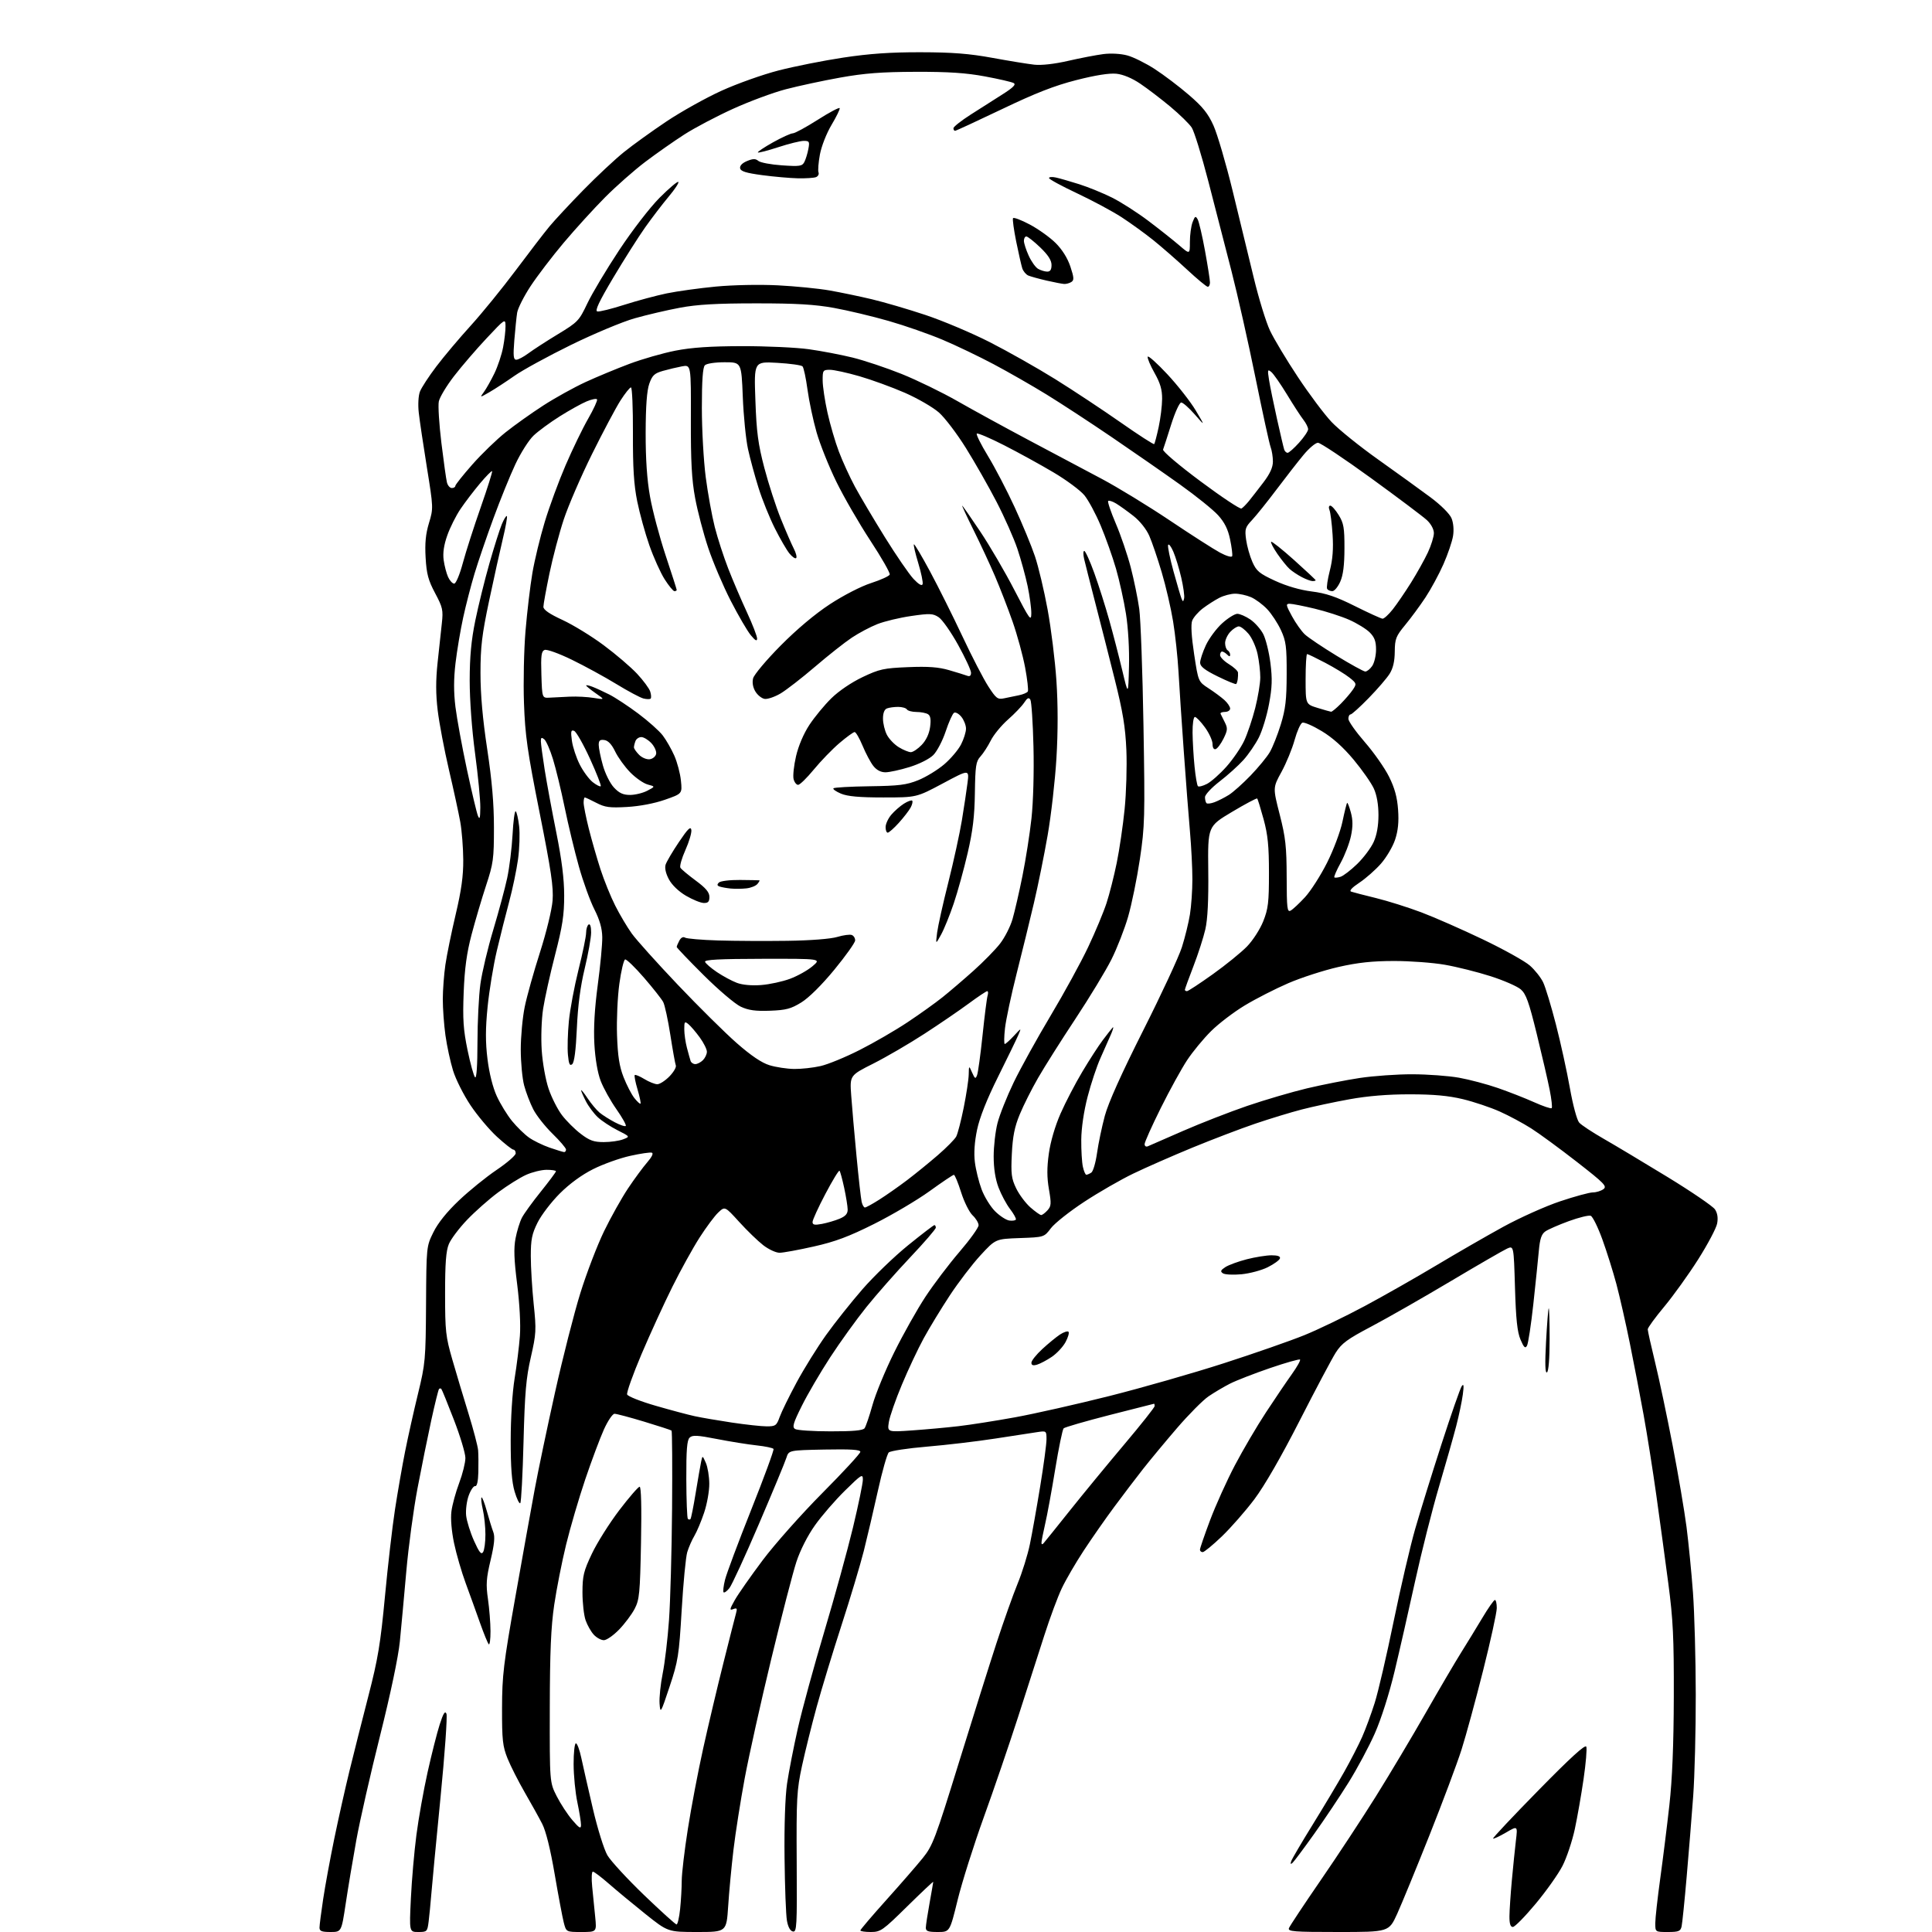 <?xml version="1.0" encoding="UTF-8" standalone="no"?>
<svg 
  version="1.1" 
  xmlns="http://www.w3.org/2000/svg" 
  xmlns:xlink="http://www.w3.org/1999/xlink" 
  xmlns:svg="http://www.w3.org/2000/svg"
  xmlns:rdf="http://www.w3.org/1999/02/22-rdf-syntax-ns#"
  xmlns:cc="http://creativecommons.org/ns#"
  xmlns:dc="http://purl.org/dc/elements/1.1/"
  viewBox="0 0 768 768"
  width="768"
  height="768"
>
<style>svg {background-color: white; }</style>"
<path stroke="none" fill="black" fill-rule="evenodd" d="M131.36,768.00C127.87,768.00 127.00,767.65 127.01,766.25C127.01,765.29 127.66,760.23 128.45,755.00C129.23,749.77 131.22,738.98 132.86,731.00C134.51,723.02 137.23,710.88 138.91,704.00C140.59,697.12 143.99,683.69 146.45,674.14C150.25,659.43 151.25,653.40 153.02,634.64C154.16,622.46 155.96,606.88 157.02,600.00C158.08,593.12 159.88,582.77 161.03,577.00C162.18,571.23 164.49,560.88 166.17,554.00C169.08,542.05 169.22,540.49 169.36,518.50C169.50,495.52 169.50,495.49 172.27,489.86C174.07,486.19 177.63,481.75 182.42,477.21C186.48,473.35 193.22,467.89 197.40,465.07C201.58,462.25 205.00,459.28 205.00,458.47C205.00,457.66 204.59,457.00 204.08,457.00C203.57,457.00 200.66,454.71 197.59,451.91C194.53,449.11 189.78,443.47 187.04,439.37C184.30,435.27 181.17,429.06 180.10,425.58C179.02,422.09 177.66,415.78 177.07,411.55C176.48,407.32 176.01,400.85 176.02,397.18C176.03,393.50 176.49,387.35 177.05,383.50C177.61,379.65 179.45,370.65 181.14,363.50C183.40,353.94 184.20,348.19 184.15,341.77C184.12,336.97 183.59,330.22 182.97,326.77C182.35,323.32 180.33,313.98 178.46,306.00C176.60,298.02 174.59,287.41 173.99,282.41C173.21,275.93 173.20,270.49 173.95,263.41C174.53,257.96 175.30,250.91 175.64,247.75C176.22,242.53 175.98,241.44 172.96,235.78C170.24,230.66 169.56,228.15 169.19,221.69C168.86,215.94 169.21,212.25 170.52,207.93C172.29,202.08 172.28,201.84 169.69,185.76C168.25,176.82 166.79,167.03 166.46,164.00C166.11,160.86 166.31,157.28 166.93,155.67C167.53,154.11 170.46,149.61 173.45,145.67C176.44,141.72 182.57,134.45 187.07,129.50C191.57,124.55 199.63,114.65 204.98,107.50C210.32,100.35 216.38,92.47 218.43,90.00C220.48,87.53 226.51,81.05 231.83,75.61C237.15,70.17 244.43,63.36 248.00,60.48C251.57,57.60 259.23,52.09 265.00,48.23C270.77,44.38 280.57,38.91 286.77,36.09C292.97,33.26 303.19,29.63 309.48,28.01C315.76,26.39 327.34,24.09 335.20,22.90C345.58,21.33 354.03,20.74 366.00,20.77C378.59,20.79 385.34,21.32 394.50,23.00C401.10,24.21 408.58,25.43 411.12,25.71C413.97,26.03 419.14,25.45 424.62,24.19C429.50,23.07 435.80,21.86 438.61,21.50C441.59,21.12 445.55,21.34 448.09,22.03C450.50,22.67 455.42,25.11 459.03,27.45C462.65,29.79 468.76,34.42 472.61,37.74C478.09,42.45 480.23,45.12 482.40,49.95C483.92,53.35 487.34,64.99 489.98,75.82C492.62,86.64 496.41,102.22 498.39,110.43C500.37,118.65 503.27,128.10 504.85,131.43C506.43,134.77 511.42,143.08 515.94,149.89C520.46,156.71 526.47,164.73 529.30,167.72C532.12,170.71 540.52,177.48 547.97,182.76C555.41,188.05 564.71,194.76 568.63,197.68C572.79,200.78 576.27,204.25 577.00,206.01C577.75,207.82 578.00,210.63 577.61,213.04C577.26,215.25 575.54,220.31 573.79,224.28C572.04,228.25 568.82,234.20 566.64,237.50C564.46,240.80 560.83,245.72 558.58,248.44C554.90,252.90 554.49,253.92 554.44,259.04C554.41,262.92 553.75,265.70 552.37,267.88C551.26,269.64 547.51,273.98 544.04,277.53C540.57,281.09 537.34,284.00 536.87,284.00C536.39,284.00 536.00,284.79 536.00,285.75C536.01,286.71 538.95,290.88 542.53,295.00C546.12,299.12 550.46,305.31 552.16,308.74C554.41,313.25 555.40,316.89 555.76,321.86C556.11,326.74 555.76,330.20 554.57,333.79C553.65,336.57 551.11,340.86 548.94,343.33C546.77,345.80 542.91,349.20 540.36,350.89C537.41,352.84 536.23,354.13 537.11,354.44C537.88,354.71 542.33,355.86 547.00,357.00C551.67,358.15 559.77,360.70 565.00,362.67C570.23,364.64 581.25,369.49 589.50,373.44C597.75,377.39 606.14,382.06 608.14,383.82C610.14,385.57 612.53,388.59 613.44,390.52C614.36,392.45 616.64,399.98 618.51,407.26C620.39,414.54 622.88,425.90 624.05,432.50C625.25,439.28 626.86,445.26 627.75,446.25C628.61,447.22 632.96,450.09 637.41,452.64C641.86,455.19 653.32,462.05 662.87,467.88C672.42,473.72 680.91,479.51 681.73,480.75C682.72,482.24 683.01,484.12 682.59,486.36C682.25,488.21 678.85,494.62 675.06,500.61C671.26,506.60 665.19,515.05 661.58,519.39C657.96,523.73 655.00,527.79 655.00,528.42C655.00,529.04 656.31,534.94 657.92,541.53C659.53,548.11 662.66,562.95 664.89,574.50C667.12,586.05 669.60,600.67 670.42,607.00C671.23,613.33 672.39,625.05 672.98,633.07C673.57,641.08 674.07,659.30 674.09,673.57C674.12,687.83 673.65,706.02 673.07,714.00C672.48,721.98 671.32,736.38 670.48,746.00C669.65,755.62 668.74,764.51 668.47,765.75C668.03,767.71 667.33,768.00 662.98,768.00C658.00,768.00 658.00,768.00 658.00,764.49C658.00,762.56 658.89,754.58 659.97,746.74C661.05,738.91 662.69,725.75 663.61,717.50C664.75,707.29 665.31,693.56 665.36,674.50C665.42,650.91 665.08,643.82 663.19,629.50C661.96,620.15 659.82,604.40 658.43,594.50C657.04,584.60 654.77,570.20 653.37,562.50C651.98,554.80 649.51,541.98 647.89,534.00C646.28,526.02 643.87,515.45 642.56,510.50C641.24,505.55 638.72,497.53 636.96,492.67C635.20,487.82 633.12,483.60 632.34,483.30C631.56,483.00 627.64,483.96 623.63,485.42C619.61,486.89 615.41,488.72 614.30,489.50C612.77,490.57 612.14,492.44 611.71,497.21C611.40,500.67 610.41,510.22 609.52,518.44C608.62,526.66 607.49,534.08 607.00,534.94C606.31,536.17 605.77,535.67 604.42,532.50C603.14,529.48 602.60,524.41 602.23,511.83C601.73,495.17 601.73,495.17 599.11,496.33C597.68,496.97 587.50,502.85 576.50,509.40C565.50,515.95 551.39,524.00 545.14,527.30C535.56,532.35 533.34,533.98 530.97,537.70C529.43,540.13 522.96,552.33 516.59,564.81C509.28,579.14 502.65,590.63 498.62,596.00C495.10,600.67 489.28,607.31 485.70,610.75C482.11,614.19 478.68,617.00 478.09,617.00C477.49,617.00 477.00,616.56 477.00,616.01C477.00,615.47 478.81,610.20 481.03,604.29C483.25,598.39 487.68,588.58 490.88,582.48C494.09,576.38 499.64,566.92 503.24,561.45C506.83,555.98 511.47,549.13 513.54,546.24C515.61,543.34 517.07,540.74 516.78,540.45C516.50,540.17 511.12,541.69 504.83,543.84C498.54,546.00 491.40,548.77 488.95,550.02C486.50,551.26 482.66,553.54 480.40,555.08C478.15,556.62 472.52,562.30 467.88,567.69C463.24,573.09 457.15,580.42 454.34,584.00C451.53,587.58 446.40,594.33 442.94,599.00C439.47,603.67 434.02,611.49 430.81,616.37C427.61,621.24 423.68,627.99 422.08,631.37C420.48,634.74 417.36,643.12 415.16,650.00C412.96,656.88 408.26,671.50 404.71,682.50C401.16,693.50 395.01,711.50 391.03,722.50C387.06,733.50 382.40,748.24 380.68,755.25C377.55,768.00 377.55,768.00 372.78,768.00C368.88,768.00 368.01,767.68 368.03,766.25C368.05,765.29 368.72,760.90 369.52,756.50C370.31,752.10 370.97,748.30 370.98,748.06C370.99,747.82 366.34,752.21 360.64,757.81C350.87,767.43 350.06,768.00 346.14,768.00C343.87,768.00 342.00,767.72 342.00,767.39C342.00,767.05 346.61,761.63 352.25,755.35C357.89,749.07 364.43,741.55 366.79,738.63C370.77,733.70 371.78,731.02 381.09,700.91C386.60,683.08 393.39,661.52 396.17,653.00C398.96,644.48 402.72,633.90 404.53,629.50C406.34,625.10 408.53,618.07 409.39,613.88C410.26,609.70 412.10,599.36 413.48,590.92C414.87,582.48 416.00,574.03 416.00,572.15C416.00,568.77 415.96,568.74 412.25,569.30C410.19,569.60 402.65,570.76 395.50,571.87C388.35,572.98 376.20,574.41 368.50,575.06C360.80,575.71 353.96,576.75 353.30,577.37C352.64,577.99 350.70,584.80 349.00,592.50C347.29,600.20 344.76,611.00 343.38,616.50C341.99,622.00 338.01,635.27 334.53,646.00C331.05,656.73 326.60,671.35 324.64,678.50C322.68,685.65 320.05,696.23 318.80,702.00C316.73,711.63 316.55,714.80 316.70,740.31C316.86,765.80 316.73,768.09 315.20,767.80C314.13,767.59 313.27,766.04 312.82,763.49C312.42,761.30 311.99,750.05 311.87,738.50C311.72,725.71 312.12,714.18 312.87,709.00C313.56,704.33 315.49,694.42 317.17,687.00C318.85,679.58 323.58,662.27 327.68,648.55C331.78,634.83 336.90,616.23 339.07,607.22C341.23,598.21 343.00,589.65 343.00,588.20C343.00,585.74 342.49,586.06 335.90,592.53C332.00,596.36 326.62,602.57 323.96,606.33C321.04,610.44 318.11,616.21 316.59,620.83C315.20,625.05 310.69,642.45 306.58,659.50C302.46,676.55 297.72,697.86 296.04,706.86C294.37,715.85 292.35,728.68 291.56,735.36C290.77,742.03 289.82,752.11 289.46,757.75C288.78,768.00 288.78,768.00 277.14,768.00C265.50,767.99 265.50,767.99 256.44,760.75C251.46,756.76 244.94,751.36 241.96,748.75C238.97,746.14 236.14,744.00 235.67,744.00C235.19,744.00 235.07,746.70 235.40,750.00C235.73,753.30 236.27,758.70 236.60,762.00C237.20,768.00 237.20,768.00 231.14,768.00C225.08,768.00 225.08,768.00 224.11,764.25C223.58,762.19 221.95,753.52 220.49,745.00C218.80,735.11 217.01,727.87 215.53,725.00C214.26,722.52 211.13,716.90 208.59,712.50C206.05,708.10 202.97,702.02 201.75,699.00C199.82,694.19 199.54,691.68 199.57,679.00C199.60,666.02 200.15,661.40 204.83,635.00C207.70,618.77 211.18,599.42 212.56,592.00C213.93,584.58 217.57,567.25 220.63,553.50C223.69,539.75 228.22,522.00 230.69,514.05C233.16,506.10 237.41,495.03 240.12,489.44C242.83,483.86 247.13,476.19 249.66,472.40C252.20,468.60 255.63,463.95 257.28,462.05C259.12,459.94 259.84,458.45 259.12,458.21C258.47,457.99 254.58,458.56 250.47,459.48C246.36,460.39 239.77,462.75 235.82,464.73C231.27,467.00 226.41,470.55 222.52,474.44C219.15,477.81 215.18,483.00 213.70,485.98C211.45,490.49 211.00,492.71 211.00,499.33C211.00,503.70 211.52,512.28 212.15,518.39C213.23,528.75 213.15,530.18 211.02,539.50C209.12,547.76 208.62,553.61 208.11,573.17C207.78,586.19 207.19,597.14 206.82,597.52C206.44,597.89 205.43,595.82 204.57,592.92C203.45,589.14 203.00,583.36 203.01,572.57C203.01,563.74 203.66,553.57 204.56,548.00C205.42,542.77 206.37,535.12 206.67,531.00C207.00,526.52 206.56,518.27 205.58,510.50C204.33,500.69 204.18,496.21 204.94,492.25C205.49,489.36 206.63,485.69 207.46,484.08C208.29,482.47 211.68,477.79 214.99,473.68C218.29,469.57 221.00,465.93 221.00,465.60C221.00,465.27 219.31,465.01 217.25,465.02C215.19,465.03 211.52,465.94 209.09,467.04C206.67,468.14 201.70,471.25 198.06,473.96C194.41,476.66 188.84,481.59 185.68,484.90C182.51,488.21 179.25,492.54 178.43,494.52C177.30,497.22 176.92,502.16 176.93,514.31C176.93,529.17 177.17,531.32 179.82,540.50C181.41,546.00 184.30,555.67 186.26,562.00C188.21,568.33 189.92,574.85 190.06,576.50C190.19,578.15 190.23,582.09 190.15,585.25C190.06,588.88 189.59,590.91 188.89,590.75C188.28,590.61 187.12,592.30 186.32,594.50C185.52,596.70 185.06,600.30 185.30,602.50C185.55,604.70 186.95,609.19 188.42,612.48C190.48,617.08 191.31,618.12 192.03,616.98C192.55,616.17 192.97,613.02 192.96,610.00C192.96,606.98 192.50,602.53 191.94,600.12C191.39,597.71 191.14,595.52 191.41,595.26C191.67,595.00 192.61,597.42 193.51,600.64C194.40,603.86 195.57,607.64 196.10,609.04C196.80,610.89 196.51,613.90 195.02,620.18C193.29,627.45 193.13,629.84 193.97,635.64C194.51,639.41 194.97,645.16 194.98,648.42C194.99,651.67 194.68,654.01 194.28,653.61C193.89,653.22 192.34,649.43 190.84,645.20C189.34,640.96 186.77,633.83 185.12,629.35C183.47,624.87 181.38,617.67 180.48,613.35C179.49,608.58 179.08,603.65 179.45,600.79C179.78,598.20 181.17,593.13 182.53,589.52C183.89,585.91 185.00,581.43 185.00,579.58C185.00,577.72 182.94,570.87 180.42,564.36C177.91,557.84 175.66,552.32 175.42,552.09C175.19,551.86 174.79,551.88 174.52,552.14C174.26,552.40 172.88,557.99 171.44,564.56C170.01,571.13 167.54,583.32 165.96,591.66C164.38,600.00 162.37,614.85 161.51,624.66C160.65,634.47 159.49,647.00 158.95,652.50C158.35,658.58 155.26,673.29 151.07,690.00C147.27,705.12 143.03,723.80 141.64,731.50C140.25,739.20 138.35,750.56 137.42,756.75C135.72,768.00 135.72,768.00 131.36,768.00zM166.28,768.00C162.69,768.00 162.69,768.00 163.33,754.67C163.68,747.34 164.67,735.98 165.53,729.42C166.38,722.86 168.38,711.65 169.97,704.50C171.56,697.35 173.73,688.80 174.79,685.50C176.23,681.03 176.91,679.95 177.47,681.25C177.88,682.21 176.81,697.29 175.09,714.75C173.37,732.21 171.73,749.42 171.45,753.00C171.16,756.58 170.69,761.41 170.40,763.75C169.89,767.86 169.76,768.00 166.28,768.00zM531.95,768.00C514.18,768.00 511.86,767.82 512.38,766.45C512.70,765.61 518.41,757.00 525.06,747.33C531.71,737.67 541.54,722.72 546.91,714.13C552.28,705.53 561.18,690.62 566.68,681.00C572.18,671.38 578.52,660.58 580.77,657.00C583.01,653.42 586.80,647.24 589.18,643.26C591.55,639.27 593.84,636.01 594.25,636.01C594.66,636.00 595.00,637.46 594.99,639.25C594.98,641.04 592.55,652.17 589.57,664.00C586.60,675.83 582.73,690.00 580.98,695.50C579.23,701.00 573.50,716.30 568.25,729.50C562.99,742.70 557.22,756.76 555.41,760.75C552.11,768.00 552.11,768.00 531.95,768.00zM601.38,766.00C600.42,766.00 600.01,764.72 600.03,761.75C600.05,759.41 600.48,753.00 600.98,747.50C601.49,742.00 602.21,734.85 602.60,731.62C603.31,725.74 603.31,725.74 598.61,728.49C596.02,730.00 593.73,731.07 593.52,730.85C593.30,730.63 601.42,722.00 611.57,711.66C624.38,698.60 630.18,693.32 630.58,694.34C630.89,695.16 630.41,700.92 629.50,707.16C628.60,713.40 627.02,722.39 626.00,727.15C624.97,731.90 622.79,738.43 621.15,741.65C619.52,744.87 614.71,751.66 610.47,756.75C606.23,761.84 602.15,766.00 601.38,766.00zM268.94,765.00C269.37,765.00 270.00,762.23 270.36,758.85C270.71,755.47 271.00,750.41 271.00,747.60C271.00,744.80 272.10,735.52 273.44,727.00C274.77,718.48 277.51,704.08 279.53,695.00C281.54,685.92 285.16,670.62 287.58,661.00C289.99,651.38 292.25,642.48 292.60,641.24C293.13,639.36 292.94,639.09 291.46,639.65C289.93,640.24 290.01,639.76 292.07,636.09C293.38,633.75 298.36,626.64 303.13,620.27C307.90,613.91 318.60,601.86 326.90,593.50C335.21,585.14 342.00,577.77 342.00,577.13C342.00,576.26 338.19,576.02 327.77,576.22C313.55,576.50 313.55,576.50 312.60,579.50C312.09,581.15 307.17,593.00 301.67,605.83C296.18,618.67 290.89,630.14 289.93,631.33C288.96,632.53 287.93,633.26 287.64,632.97C287.34,632.67 287.60,630.42 288.21,627.97C288.82,625.51 293.51,612.98 298.63,600.12C303.76,587.25 307.74,576.40 307.49,575.98C307.24,575.57 304.21,574.93 300.76,574.56C297.32,574.19 290.23,573.05 285.00,572.03C277.14,570.49 275.26,570.40 274.13,571.49C273.09,572.49 272.78,576.41 272.82,588.00C272.85,596.36 273.12,603.46 273.44,603.77C273.75,604.08 274.21,604.13 274.46,603.87C274.72,603.62 275.66,598.93 276.55,593.46C277.45,587.98 278.42,582.38 278.72,581.00C279.25,578.50 279.25,578.50 280.58,581.50C281.31,583.15 281.93,586.88 281.95,589.78C281.98,592.69 281.06,597.86 279.91,601.28C278.77,604.70 277.02,608.85 276.04,610.50C275.05,612.15 273.77,615.08 273.19,617.00C272.61,618.92 271.61,629.27 270.98,640.00C269.90,658.17 269.57,660.25 266.16,670.50C262.65,681.06 262.49,681.33 262.19,677.22C262.02,674.86 262.58,669.46 263.43,665.22C264.29,660.97 265.42,651.42 265.94,644.00C266.47,636.58 267.02,616.68 267.16,599.79C267.29,582.89 267.20,568.90 266.95,568.68C266.70,568.46 261.82,566.87 256.10,565.14C250.38,563.41 245.07,562.00 244.29,562.00C243.51,562.00 241.61,564.81 240.06,568.25C238.51,571.69 235.17,580.61 232.64,588.08C230.12,595.55 226.69,607.23 225.03,614.03C223.37,620.82 221.25,631.58 220.31,637.94C219.02,646.71 218.59,656.61 218.55,679.00C218.50,708.50 218.50,708.50 221.29,714.00C222.82,717.02 225.62,721.30 227.50,723.50C230.29,726.75 230.93,727.13 230.96,725.50C230.98,724.40 230.33,720.35 229.52,716.50C228.70,712.65 228.03,705.79 228.02,701.25C228.01,696.71 228.42,693.00 228.93,693.00C229.44,693.00 230.40,695.59 231.07,698.75C231.74,701.91 233.81,711.00 235.67,718.96C237.55,727.01 240.12,735.23 241.46,737.52C242.79,739.78 249.34,746.89 256.02,753.32C262.71,759.74 268.52,765.00 268.94,765.00zM513.84,740.47C513.02,741.21 512.87,741.02 513.30,739.80C513.63,738.87 517.46,732.34 521.82,725.30C526.17,718.26 531.82,708.81 534.36,704.31C536.90,699.80 540.10,693.57 541.47,690.47C542.85,687.36 545.10,681.25 546.48,676.88C547.86,672.52 551.23,657.99 553.98,644.59C556.73,631.19 560.58,614.67 562.53,607.87C564.48,601.07 569.21,585.83 573.04,574.00C576.87,562.17 580.48,551.83 581.07,551.00C581.86,549.89 581.97,550.77 581.49,554.36C581.14,557.03 579.96,562.65 578.87,566.86C577.78,571.06 574.70,581.92 572.02,591.00C569.34,600.08 565.07,616.95 562.54,628.50C560.01,640.05 556.32,656.25 554.34,664.50C552.22,673.34 549.01,683.42 546.51,689.06C544.19,694.31 539.47,703.13 536.02,708.65C532.57,714.18 526.43,723.36 522.36,729.06C518.29,734.77 514.46,739.90 513.84,740.47zM240.04,652.00C238.96,652.00 237.17,651.03 236.06,649.84C234.95,648.65 233.48,646.06 232.79,644.09C232.10,642.11 231.54,637.12 231.54,632.99C231.55,626.39 232.01,624.52 235.30,617.59C237.36,613.25 242.25,605.50 246.16,600.35C250.08,595.21 253.73,591.00 254.26,591.00C254.88,591.00 255.08,599.15 254.81,613.25C254.42,633.42 254.18,635.88 252.28,639.54C251.12,641.76 248.34,645.47 246.09,647.79C243.84,650.11 241.12,652.00 240.04,652.00zM414.84,613.45C415.31,612.93 420.00,607.10 425.26,600.50C430.52,593.90 440.27,582.06 446.91,574.18C453.56,566.30 459.00,559.44 459.00,558.93C459.00,558.42 458.89,558.01 458.75,558.01C458.61,558.02 450.65,560.04 441.07,562.50C431.48,564.96 423.26,567.34 422.81,567.79C422.36,568.24 420.85,575.56 419.46,584.05C418.07,592.55 416.27,602.34 415.46,605.81C414.66,609.28 414.00,612.64 414.00,613.26C414.00,613.96 414.32,614.04 414.84,613.45zM330.13,568.98C339.09,569.00 343.02,568.64 343.68,567.75C344.18,567.06 345.60,562.90 346.83,558.50C348.05,554.10 351.95,544.65 355.50,537.50C359.04,530.35 364.61,520.45 367.87,515.50C371.13,510.55 377.22,502.51 381.40,497.64C385.58,492.77 389.00,488.01 389.00,487.06C389.00,486.12 387.93,484.34 386.62,483.11C385.31,481.88 383.25,477.75 382.05,473.94C380.85,470.12 379.55,467.00 379.18,467.01C378.81,467.01 374.45,469.94 369.50,473.52C364.55,477.09 354.65,482.94 347.50,486.52C337.43,491.56 332.02,493.59 323.50,495.50C317.45,496.87 311.32,497.99 309.89,497.99C308.45,498.00 305.53,496.64 303.39,494.98C301.25,493.32 296.95,489.16 293.84,485.73C288.17,479.50 288.17,479.50 285.55,481.96C284.10,483.31 280.75,487.81 278.09,491.96C275.43,496.11 270.57,504.90 267.29,511.50C264.00,518.10 258.49,530.13 255.04,538.23C251.60,546.34 249.01,553.58 249.30,554.33C249.58,555.08 254.70,557.10 260.66,558.82C266.62,560.54 273.61,562.41 276.18,562.96C278.75,563.52 285.39,564.66 290.92,565.49C296.46,566.32 302.70,567.00 304.79,567.00C308.28,567.00 308.71,566.69 309.94,563.25C310.68,561.19 313.72,555.00 316.68,549.50C319.65,544.00 324.92,535.53 328.39,530.67C331.86,525.82 338.39,517.61 342.90,512.43C347.41,507.26 355.55,499.41 360.99,495.01C366.43,490.60 371.13,487.00 371.44,487.00C371.75,487.00 372.00,487.46 372.00,488.02C372.00,488.58 367.44,493.87 361.86,499.77C356.28,505.67 348.45,514.55 344.47,519.50C340.48,524.45 334.00,533.45 330.05,539.50C326.11,545.55 321.02,554.24 318.75,558.82C315.30,565.73 314.85,567.29 316.05,568.05C316.85,568.56 323.18,568.98 330.13,568.98zM362.60,568.61C368.04,568.23 376.32,567.48 381.00,566.93C385.68,566.39 395.80,564.80 403.50,563.40C411.20,562.00 428.07,558.19 441.00,554.94C453.93,551.68 474.40,545.82 486.50,541.91C498.60,538.01 513.00,532.98 518.50,530.75C524.00,528.52 534.80,523.31 542.50,519.18C550.20,515.05 563.02,507.76 571.00,502.98C578.98,498.20 590.92,491.32 597.55,487.68C604.18,484.05 614.36,479.48 620.18,477.54C626.00,475.59 631.85,474.00 633.19,474.00C634.52,474.00 636.41,473.42 637.37,472.72C638.94,471.57 637.82,470.43 626.81,461.85C620.04,456.58 611.89,450.60 608.69,448.57C605.50,446.53 599.87,443.51 596.19,441.86C592.51,440.21 585.90,437.99 581.50,436.93C575.73,435.55 569.85,435.01 560.42,435.01C551.73,435.00 543.69,435.66 536.42,436.98C530.42,438.06 521.90,439.89 517.50,441.03C513.10,442.17 504.77,444.71 499.00,446.67C493.23,448.63 481.98,452.92 474.00,456.20C466.02,459.49 455.45,464.13 450.50,466.52C445.55,468.90 436.77,473.95 431.00,477.74C425.23,481.52 419.27,486.24 417.77,488.21C415.05,491.81 415.05,491.81 405.40,492.15C395.75,492.50 395.75,492.50 389.76,499.00C386.47,502.57 380.97,509.77 377.53,515.00C374.09,520.23 369.43,527.89 367.17,532.03C364.91,536.17 361.02,544.43 358.53,550.39C356.03,556.34 353.70,563.03 353.34,565.25C352.70,569.30 352.70,569.30 362.60,568.61zM614.95,545.53C614.22,545.98 614.10,542.25 614.58,533.34C614.96,526.28 615.43,520.31 615.63,520.08C615.84,519.85 616.00,525.34 616.00,532.27C616.00,540.03 615.59,545.13 614.95,545.53zM412.25,542.47C410.65,542.94 410.00,542.72 410.00,541.69C410.00,540.90 411.95,538.46 414.34,536.26C416.72,534.06 419.89,531.47 421.37,530.49C422.85,529.52 424.37,529.03 424.74,529.40C425.11,529.78 424.58,531.62 423.57,533.50C422.56,535.38 420.10,538.01 418.12,539.36C416.13,540.70 413.49,542.10 412.25,542.47zM493.49,506.54C490.20,506.85 486.88,506.68 486.12,506.16C485.01,505.41 485.21,504.92 487.12,503.68C488.43,502.84 492.26,501.44 495.64,500.57C499.02,499.71 503.45,499.00 505.48,499.00C507.96,499.00 509.04,499.41 508.79,500.25C508.58,500.94 506.40,502.51 503.95,503.74C501.49,504.97 496.79,506.23 493.49,506.54zM326.75,486.52C328.81,486.13 331.96,485.21 333.75,484.46C336.10,483.48 336.99,482.47 336.96,480.80C336.95,479.54 336.32,475.66 335.58,472.20C334.83,468.73 334.00,465.66 333.72,465.39C333.44,465.11 330.92,469.25 328.11,474.59C325.30,479.92 323.00,484.95 323.00,485.76C323.00,486.91 323.80,487.07 326.75,486.52zM403.82,484.78C404.00,484.38 402.96,482.50 401.50,480.59C400.04,478.68 397.99,474.84 396.93,472.05C395.67,468.73 395.00,464.46 395.00,459.70C395.00,455.70 395.68,449.74 396.52,446.46C397.35,443.18 400.25,435.90 402.96,430.27C405.68,424.65 412.27,412.73 417.62,403.77C422.97,394.82 429.69,382.55 432.55,376.50C435.41,370.45 438.70,362.57 439.86,359.00C441.03,355.43 442.85,348.23 443.92,343.00C444.99,337.77 446.40,328.18 447.05,321.68C447.71,315.18 448.02,304.61 447.75,298.18C447.35,288.97 446.37,283.01 443.11,270.00C440.84,260.93 437.35,247.20 435.35,239.50C433.36,231.80 431.39,224.04 430.97,222.25C430.55,220.46 430.57,219.00 431.01,219.00C431.45,219.00 433.24,222.94 434.98,227.75C436.72,232.56 439.40,241.00 440.94,246.50C442.48,252.00 444.81,261.00 446.12,266.50C448.50,276.50 448.50,276.50 448.79,265.00C448.97,258.17 448.48,249.64 447.59,244.00C446.76,238.78 444.97,230.68 443.61,226.00C442.25,221.32 439.53,213.66 437.56,208.97C435.59,204.27 432.66,198.83 431.05,196.87C429.43,194.92 423.93,190.83 418.81,187.80C413.69,184.76 404.87,179.91 399.20,177.02C393.54,174.13 388.63,172.04 388.29,172.37C387.96,172.71 389.95,176.70 392.71,181.24C395.48,185.78 400.26,194.94 403.33,201.60C406.40,208.25 410.04,217.05 411.41,221.14C412.79,225.24 415.05,234.74 416.43,242.24C417.82,249.75 419.40,262.49 419.94,270.56C420.58,280.09 420.58,290.89 419.95,301.37C419.42,310.24 417.85,324.02 416.46,332.00C415.07,339.98 412.61,352.12 410.99,359.00C409.38,365.88 406.29,378.48 404.13,387.00C401.97,395.52 399.89,405.31 399.50,408.75C399.12,412.19 399.08,415.00 399.42,415.00C399.75,415.00 401.39,413.54 403.05,411.75C406.06,408.50 406.06,408.50 404.77,411.50C404.06,413.15 400.44,420.62 396.72,428.09C392.27,437.04 389.43,444.21 388.40,449.09C387.39,453.94 387.08,458.39 387.53,461.98C387.90,465.00 389.10,469.86 390.20,472.79C391.29,475.72 393.70,479.64 395.55,481.49C397.40,483.34 399.95,485.00 401.21,485.18C402.47,485.35 403.65,485.18 403.82,484.78zM413.88,483.00C414.33,483.00 415.46,482.15 416.39,481.12C417.89,479.46 417.96,478.46 416.97,472.77C416.16,468.08 416.14,464.20 416.93,458.56C417.59,453.82 419.40,447.64 421.59,442.65C423.56,438.17 427.46,430.68 430.26,426.00C433.05,421.32 436.69,415.70 438.35,413.50C440.00,411.30 441.77,409.05 442.27,408.50C442.77,407.95 442.52,409.07 441.70,411.00C440.88,412.93 438.99,417.20 437.50,420.50C436.00,423.80 433.68,430.77 432.33,436.00C430.84,441.76 429.85,448.48 429.82,453.06C429.78,457.21 430.07,462.05 430.46,463.81C430.84,465.56 431.46,466.99 431.83,466.98C432.20,466.98 433.09,466.60 433.80,466.14C434.52,465.69 435.54,462.21 436.08,458.41C436.61,454.61 438.01,447.93 439.18,443.57C440.58,438.36 445.82,426.72 454.46,409.57C461.69,395.23 468.61,380.35 469.83,376.50C471.05,372.65 472.49,366.80 473.02,363.50C473.55,360.20 473.99,353.92 473.99,349.55C474.00,345.18 473.56,336.63 473.03,330.55C472.49,324.47 471.38,310.05 470.56,298.50C469.73,286.95 468.79,272.77 468.47,267.00C468.14,261.23 467.18,252.22 466.32,247.00C465.47,241.78 463.44,233.00 461.80,227.50C460.17,222.00 457.95,215.47 456.86,213.00C455.70,210.35 453.13,207.12 450.60,205.13C448.25,203.28 445.14,201.05 443.70,200.17C442.26,199.30 440.83,198.84 440.52,199.15C440.21,199.46 441.57,203.49 443.54,208.10C445.52,212.71 448.19,220.56 449.49,225.54C450.78,230.52 452.30,237.94 452.87,242.04C453.43,246.15 454.19,267.05 454.55,288.50C455.17,324.92 455.07,328.43 453.12,341.50C451.97,349.20 449.86,359.51 448.44,364.42C447.02,369.32 444.03,376.97 441.80,381.42C439.57,385.86 433.13,396.48 427.50,405.00C421.86,413.52 415.18,424.10 412.65,428.50C410.11,432.90 406.83,439.43 405.36,443.00C403.32,447.92 402.56,451.73 402.22,458.69C401.83,466.67 402.05,468.48 403.95,472.40C405.15,474.88 407.70,478.28 409.60,479.96C411.51,481.63 413.43,483.00 413.88,483.00zM343.82,480.00C344.26,480.00 346.83,478.59 349.55,476.86C352.27,475.14 357.20,471.69 360.50,469.19C363.80,466.69 369.32,462.20 372.77,459.22C376.22,456.24 379.52,452.90 380.11,451.80C380.70,450.70 382.04,445.52 383.09,440.30C384.14,435.08 385.04,429.16 385.08,427.15C385.16,423.50 385.16,423.50 386.43,426.37C387.54,428.87 387.79,429.00 388.40,427.40C388.79,426.38 389.77,419.24 390.58,411.53C391.38,403.81 392.29,396.71 392.59,395.75C392.89,394.79 392.82,394.00 392.44,394.00C392.06,394.00 388.76,396.20 385.12,398.89C381.48,401.58 373.55,407.00 367.50,410.93C361.45,414.86 352.29,420.20 347.15,422.79C337.79,427.50 337.79,427.50 338.37,435.50C338.68,439.90 339.63,450.70 340.47,459.50C341.31,468.30 342.23,476.51 342.52,477.75C342.80,478.99 343.39,480.00 343.82,480.00zM224.25,457.97C224.66,457.99 225.00,457.53 225.00,456.96C225.00,456.38 222.58,453.55 219.63,450.67C216.67,447.78 213.23,443.42 211.98,440.96C210.72,438.51 209.09,434.25 208.36,431.50C207.62,428.75 207.02,422.32 207.01,417.21C207.01,412.10 207.72,404.45 208.59,400.21C209.46,395.97 212.20,386.20 214.67,378.50C217.19,370.62 219.37,361.66 219.66,358.00C220.07,352.72 219.10,346.13 214.49,323.00C209.62,298.51 208.75,292.39 208.29,279.50C207.99,271.25 208.27,258.33 208.90,250.80C209.53,243.26 210.76,232.91 211.63,227.80C212.50,222.68 214.71,213.55 216.54,207.50C218.36,201.45 222.09,191.32 224.81,185.00C227.53,178.68 231.56,170.35 233.77,166.50C235.98,162.65 237.58,159.17 237.34,158.76C237.09,158.35 235.23,158.71 233.20,159.56C231.16,160.41 226.35,163.09 222.50,165.51C218.65,167.93 213.97,171.37 212.09,173.16C210.22,174.94 206.96,180.07 204.86,184.56C202.75,189.05 198.82,198.75 196.12,206.11C193.41,213.48 190.05,223.32 188.64,228.00C187.23,232.68 185.19,240.55 184.12,245.50C183.04,250.45 181.67,258.57 181.08,263.55C180.33,269.92 180.32,275.11 181.05,281.05C181.63,285.70 183.67,296.81 185.58,305.75C187.50,314.68 189.47,323.01 189.97,324.25C190.68,326.01 190.89,325.32 190.93,321.00C190.97,317.98 190.03,308.30 188.85,299.50C187.57,289.98 186.71,278.23 186.71,270.50C186.72,261.05 187.33,254.55 188.93,246.71C190.15,240.78 192.67,230.56 194.54,224.00C196.41,217.45 198.63,210.42 199.48,208.39C200.33,206.36 201.23,204.90 201.49,205.15C201.74,205.40 201.03,209.41 199.91,214.06C198.80,218.70 196.33,229.82 194.44,238.77C191.57,252.36 191.00,257.11 191.00,267.59C191.00,276.11 191.86,285.80 193.68,297.82C195.57,310.35 196.35,319.44 196.35,329.00C196.35,341.43 196.10,343.25 193.22,352.00C191.50,357.23 188.91,366.00 187.46,371.50C185.53,378.83 184.69,384.97 184.32,394.50C183.90,405.15 184.18,409.29 185.85,417.40C186.98,422.85 188.33,427.73 188.84,428.24C189.44,428.84 189.79,423.64 189.80,414.34C189.81,406.18 190.33,395.73 190.97,391.12C191.61,386.51 193.91,376.84 196.08,369.63C198.24,362.41 200.74,353.14 201.62,349.01C202.50,344.88 203.46,337.12 203.75,331.77C204.03,326.42 204.59,322.25 204.99,322.49C205.39,322.74 206.01,325.40 206.36,328.40C206.71,331.40 206.51,337.35 205.92,341.63C205.32,345.91 203.74,353.48 202.40,358.45C201.06,363.43 198.84,372.23 197.48,378.00C196.12,383.77 194.48,393.77 193.83,400.22C192.96,408.97 192.95,414.23 193.79,421.03C194.48,426.63 195.90,432.28 197.48,435.74C198.90,438.83 201.63,443.28 203.55,445.63C205.48,447.98 208.49,450.93 210.26,452.18C212.02,453.44 215.72,455.24 218.48,456.20C221.24,457.15 223.84,457.95 224.25,457.97zM456.25,455.68C456.94,455.38 463.25,452.63 470.27,449.56C477.30,446.49 488.78,442.02 495.77,439.62C502.77,437.23 513.47,434.09 519.54,432.64C525.61,431.20 535.06,429.34 540.54,428.51C546.02,427.69 555.45,427.02 561.50,427.04C567.55,427.06 575.88,427.67 580.00,428.41C584.12,429.15 591.07,430.99 595.43,432.50C599.79,434.01 606.27,436.55 609.82,438.14C613.38,439.74 616.53,440.80 616.82,440.51C617.12,440.21 616.76,436.94 616.02,433.24C615.29,429.53 612.97,419.53 610.88,411.00C607.78,398.33 606.62,395.10 604.54,393.30C603.14,392.08 597.73,389.72 592.51,388.05C587.29,386.38 579.13,384.34 574.38,383.51C569.63,382.68 560.51,382.00 554.12,382.01C545.50,382.02 539.79,382.63 532.00,384.40C526.23,385.72 517.27,388.61 512.11,390.84C506.95,393.07 499.15,397.05 494.79,399.69C490.43,402.32 484.41,406.91 481.42,409.89C478.42,412.86 474.14,418.04 471.92,421.40C469.70,424.75 464.98,433.32 461.44,440.44C457.90,447.56 455.00,454.02 455.00,454.80C455.00,455.58 455.56,455.97 456.25,455.68zM240.01,454.00C242.68,454.00 246.14,453.51 247.68,452.91C250.50,451.83 250.50,451.83 245.50,449.30C242.75,447.92 239.22,445.59 237.66,444.14C236.10,442.69 233.96,439.83 232.91,437.79C231.86,435.75 231.00,433.77 231.00,433.40C231.00,433.03 232.17,434.47 233.59,436.61C235.02,438.75 237.16,441.30 238.34,442.28C239.53,443.27 242.23,444.98 244.35,446.10C246.46,447.22 248.44,447.89 248.75,447.58C249.06,447.28 247.38,444.27 245.02,440.91C242.66,437.55 239.85,432.48 238.77,429.65C237.55,426.47 236.60,420.87 236.27,415.00C235.92,408.58 236.36,400.96 237.62,391.50C238.66,383.80 239.46,375.25 239.41,372.50C239.35,369.04 238.39,365.66 236.28,361.50C234.60,358.20 231.83,350.55 230.13,344.50C228.43,338.45 225.88,327.88 224.47,321.00C223.05,314.12 220.96,305.47 219.81,301.76C218.67,298.05 217.11,294.51 216.36,293.89C215.29,293.00 215.00,293.16 215.00,294.63C215.01,295.66 215.69,300.77 216.52,306.00C217.35,311.23 219.44,322.48 221.15,331.00C223.31,341.78 224.27,349.39 224.27,356.00C224.28,363.69 223.60,368.17 220.67,379.50C218.68,387.20 216.54,396.88 215.90,401.00C215.25,405.25 215.01,412.40 215.34,417.50C215.68,422.55 216.88,429.28 218.09,432.83C219.27,436.31 221.66,441.02 223.40,443.30C225.14,445.58 228.49,448.92 230.86,450.72C234.35,453.39 236.06,454.00 240.01,454.00zM254.61,438.72C254.82,438.51 254.29,435.97 253.43,433.07C252.57,430.17 252.07,427.60 252.32,427.35C252.57,427.10 254.29,427.81 256.14,428.94C257.99,430.07 260.30,430.99 261.28,431.00C262.26,431.00 264.43,429.60 266.10,427.90C267.77,426.19 268.92,424.22 268.65,423.53C268.38,422.84 267.40,417.37 266.47,411.38C265.54,405.40 264.26,399.52 263.64,398.33C263.01,397.13 259.57,392.78 256.00,388.65C252.43,384.52 249.05,381.26 248.50,381.40C247.95,381.55 246.91,385.90 246.20,391.08C245.48,396.26 245.07,405.45 245.28,411.50C245.56,419.79 246.20,423.89 247.87,428.17C249.09,431.28 251.01,435.02 252.15,436.47C253.30,437.92 254.40,438.93 254.61,438.72zM315.67,424.93C318.52,424.97 323.24,424.45 326.17,423.78C329.10,423.12 336.11,420.24 341.74,417.38C347.38,414.53 355.93,409.58 360.74,406.37C365.56,403.17 371.80,398.71 374.61,396.46C377.42,394.22 382.96,389.48 386.92,385.94C390.88,382.40 395.65,377.54 397.52,375.13C399.39,372.73 401.63,368.34 402.49,365.38C403.35,362.42 405.13,354.71 406.43,348.25C407.74,341.79 409.36,331.45 410.03,325.28C410.74,318.76 411.07,306.80 410.82,296.75C410.59,287.24 410.03,278.86 409.58,278.13C408.96,277.13 408.36,277.42 407.12,279.32C406.21,280.71 403.32,283.73 400.69,286.04C398.07,288.35 394.98,292.10 393.85,294.37C392.71,296.64 390.86,299.50 389.74,300.72C387.95,302.67 387.69,304.41 387.53,315.22C387.40,324.54 386.70,330.30 384.65,339.13C383.17,345.53 380.68,354.54 379.12,359.16C377.56,363.77 375.30,369.34 374.10,371.52C371.92,375.50 371.92,375.50 372.52,370.74C372.86,368.11 374.86,359.11 376.98,350.74C379.09,342.36 381.52,331.23 382.38,326.00C383.24,320.77 384.24,314.10 384.61,311.16C385.28,305.81 385.28,305.81 374.81,311.41C364.33,317.00 364.33,317.00 351.13,317.00C341.61,317.00 336.93,316.58 334.31,315.49C332.32,314.65 330.97,313.70 331.31,313.36C331.65,313.02 338.13,312.65 345.71,312.55C357.41,312.39 360.34,312.02 365.05,310.12C368.11,308.88 372.74,306.05 375.34,303.83C377.94,301.61 380.95,298.05 382.03,295.93C383.12,293.81 384.00,290.99 384.00,289.65C384.00,288.31 383.17,286.20 382.16,284.95C381.15,283.70 379.84,282.98 379.24,283.35C378.64,283.72 377.15,287.05 375.92,290.75C374.69,294.45 372.48,298.68 371.01,300.14C369.47,301.68 365.46,303.70 361.56,304.91C357.84,306.06 353.52,307.00 351.97,307.00C350.14,307.00 348.44,306.11 347.16,304.47C346.06,303.08 344.15,299.48 342.90,296.47C341.65,293.46 340.22,291.00 339.73,291.00C339.23,291.00 336.50,292.99 333.66,295.41C330.82,297.84 326.25,302.56 323.50,305.91C320.75,309.25 317.95,311.99 317.27,311.99C316.59,312.00 315.78,310.96 315.46,309.68C315.14,308.40 315.58,304.31 316.44,300.59C317.40,296.46 319.47,291.61 321.74,288.16C323.79,285.05 327.71,280.29 330.46,277.59C333.43,274.67 338.47,271.26 342.88,269.16C349.59,265.97 351.31,265.60 360.97,265.20C368.97,264.87 373.07,265.17 377.29,266.40C380.39,267.30 383.62,268.30 384.46,268.62C385.49,269.02 386.00,268.62 386.00,267.42C386.00,266.43 383.68,261.44 380.85,256.33C378.02,251.22 374.55,246.28 373.13,245.35C370.84,243.85 369.65,243.79 362.22,244.87C357.64,245.53 351.60,246.98 348.80,248.08C346.00,249.18 341.41,251.61 338.61,253.48C335.80,255.35 329.23,260.54 324.00,265.02C318.77,269.50 312.60,274.28 310.29,275.66C307.97,277.03 305.12,278.00 303.96,277.82C302.81,277.65 301.15,276.33 300.28,274.89C299.29,273.24 298.95,271.32 299.37,269.65C299.74,268.20 304.64,262.36 310.27,256.68C316.72,250.16 323.98,244.06 329.92,240.17C335.34,236.63 342.30,233.05 346.29,231.77C350.12,230.53 353.44,229.02 353.68,228.40C353.91,227.78 350.45,221.70 345.97,214.89C341.50,208.07 335.42,197.55 332.46,191.50C329.50,185.45 325.96,176.61 324.60,171.85C323.24,167.09 321.61,159.44 320.99,154.85C320.37,150.26 319.48,146.11 319.01,145.63C318.54,145.15 314.01,144.52 308.94,144.23C299.72,143.71 299.72,143.71 300.28,159.10C300.73,171.82 301.35,176.50 303.84,186.00C305.50,192.32 308.46,201.45 310.42,206.28C312.37,211.10 314.69,216.43 315.56,218.12C316.43,219.81 316.85,221.48 316.49,221.84C316.12,222.20 314.92,221.38 313.80,220.00C312.68,218.62 310.08,214.12 308.01,210.00C305.93,205.88 303.03,198.68 301.55,194.00C300.08,189.32 298.18,182.35 297.34,178.50C296.50,174.65 295.57,165.31 295.27,157.75C294.72,144.00 294.72,144.00 288.06,144.00C284.21,144.00 280.89,144.51 280.20,145.20C279.37,146.03 279.00,151.23 279.00,162.15C279.00,170.81 279.70,183.21 280.54,189.70C281.39,196.19 283.01,205.10 284.13,209.50C285.25,213.90 287.66,221.32 289.48,226.00C291.30,230.68 294.64,238.48 296.90,243.35C299.15,248.22 300.98,252.94 300.96,253.85C300.94,255.04 300.23,254.66 298.45,252.50C297.08,250.85 293.50,244.70 290.48,238.83C287.46,232.95 283.44,223.50 281.54,217.83C279.64,212.15 277.29,203.22 276.33,198.00C274.97,190.69 274.58,183.47 274.63,166.73C274.70,144.97 274.70,144.97 271.10,145.63C269.12,146.00 265.70,146.81 263.50,147.44C260.13,148.40 259.28,149.21 258.10,152.54C257.14,155.26 256.69,161.34 256.66,172.00C256.64,182.58 257.19,190.68 258.41,197.50C259.39,203.00 262.17,213.47 264.59,220.76C267.02,228.06 269.00,234.24 269.00,234.51C269.00,234.78 268.60,235.00 268.10,235.00C267.61,235.00 265.85,232.86 264.19,230.25C262.54,227.64 259.81,221.57 258.13,216.77C256.45,211.98 254.28,204.10 253.30,199.27C251.97,192.68 251.55,185.97 251.60,172.25C251.64,162.21 251.29,154.00 250.82,154.00C250.36,154.00 248.47,156.36 246.62,159.25C244.78,162.14 239.70,171.70 235.34,180.50C230.98,189.30 225.93,200.97 224.12,206.44C222.31,211.90 219.74,221.58 218.42,227.94C217.10,234.30 216.01,240.27 216.01,241.22C216.00,242.39 218.43,244.06 223.63,246.46C227.82,248.40 235.18,252.91 239.98,256.49C244.79,260.06 250.75,265.16 253.24,267.82C255.72,270.48 258.08,273.66 258.47,274.90C258.86,276.14 258.94,277.40 258.64,277.70C258.34,278.00 257.05,277.98 255.77,277.66C254.50,277.34 249.64,274.75 244.98,271.90C240.32,269.05 232.35,264.71 227.28,262.24C222.15,259.74 217.37,258.03 216.50,258.36C215.19,258.86 214.97,260.55 215.21,268.23C215.50,277.50 215.50,277.50 218.50,277.33C220.15,277.23 223.75,277.05 226.50,276.93C229.25,276.80 233.53,277.03 236.00,277.43C240.50,278.16 240.50,278.16 236.75,275.55C234.69,274.11 233.00,272.73 233.00,272.49C233.00,272.25 234.11,272.47 235.47,272.99C236.82,273.50 239.86,274.90 242.22,276.09C244.57,277.28 249.75,280.69 253.73,283.67C257.71,286.65 262.08,290.55 263.45,292.35C264.82,294.14 266.89,297.76 268.05,300.38C269.21,303.00 270.40,307.48 270.68,310.33C271.21,315.50 271.21,315.50 264.35,317.90C260.18,319.37 254.29,320.49 249.29,320.78C242.29,321.18 240.49,320.93 237.01,319.12C234.77,317.96 232.73,317.00 232.47,317.00C232.21,317.00 232.00,317.94 232.00,319.08C232.00,320.23 232.92,324.84 234.04,329.33C235.17,333.83 237.26,341.10 238.68,345.50C240.11,349.90 242.75,356.43 244.56,360.00C246.36,363.57 249.33,368.58 251.16,371.12C253.00,373.67 261.25,382.85 269.50,391.53C277.75,400.21 288.27,410.62 292.88,414.66C298.53,419.62 302.76,422.48 305.88,423.44C308.42,424.22 312.83,424.89 315.67,424.93zM227.46,423.03C226.49,423.84 226.10,422.98 225.76,419.29C225.51,416.65 225.68,410.68 226.13,406.00C226.58,401.32 228.31,392.10 229.96,385.50C231.62,378.90 232.98,372.29 232.99,370.81C232.99,369.33 233.45,367.84 234.00,367.50C234.60,367.13 234.99,368.40 234.98,370.69C234.97,372.79 233.82,379.23 232.43,385.00C230.71,392.13 229.71,399.75 229.31,408.75C228.92,417.51 228.29,422.34 227.46,423.03zM276.40,423.00C277.20,423.00 278.56,422.29 279.43,421.43C280.29,420.56 281.00,419.06 281.00,418.08C281.00,417.10 279.73,414.55 278.17,412.40C276.61,410.26 274.58,407.88 273.67,407.13C272.17,405.89 272.00,406.10 272.01,409.13C272.01,410.98 272.48,414.30 273.06,416.50C273.64,418.70 274.30,421.06 274.52,421.75C274.75,422.44 275.59,423.00 276.40,423.00zM306.08,401.78C300.31,401.99 297.54,401.61 294.46,400.17C292.24,399.14 285.60,393.50 279.71,387.64C273.82,381.78 269.00,376.74 269.00,376.43C269.00,376.12 269.47,374.99 270.05,373.91C270.69,372.71 271.57,372.25 272.30,372.72C272.96,373.14 278.90,373.65 285.50,373.85C292.10,374.05 304.46,374.11 312.97,373.99C322.24,373.86 330.19,373.24 332.82,372.45C335.22,371.73 337.83,371.38 338.60,371.68C339.37,371.97 339.97,372.95 339.93,373.86C339.89,374.76 336.17,379.98 331.67,385.46C326.67,391.54 321.56,396.61 318.57,398.46C314.41,401.03 312.49,401.54 306.08,401.78zM471.84,394.00C472.31,394.00 476.92,390.97 482.09,387.28C487.27,383.58 493.39,378.61 495.69,376.25C498.02,373.85 500.89,369.41 502.16,366.22C504.13,361.26 504.44,358.71 504.43,347.00C504.43,336.32 503.99,331.86 502.30,325.66C501.12,321.35 499.98,317.64 499.75,317.42C499.53,317.20 495.02,319.59 489.73,322.75C480.11,328.49 480.11,328.49 480.30,345.99C480.44,357.82 480.06,365.42 479.14,369.43C478.39,372.69 476.26,379.31 474.39,384.14C472.53,388.97 471.00,393.17 471.00,393.46C471.00,393.76 471.38,394.00 471.84,394.00zM302.57,391.57C305.90,391.32 311.09,390.19 314.09,389.07C317.09,387.95 321.11,385.69 323.02,384.06C326.50,381.10 326.50,381.10 303.20,381.14C285.97,381.17 279.99,381.48 280.27,382.34C280.48,382.98 282.60,384.81 284.98,386.42C287.37,388.03 290.93,389.95 292.91,390.69C295.13,391.53 298.81,391.86 302.57,391.57zM513.06,361.97C513.92,361.51 516.49,359.11 518.77,356.64C521.04,354.17 524.99,348.00 527.54,342.92C530.11,337.81 532.83,330.55 533.65,326.62C534.46,322.73 535.29,319.38 535.50,319.17C535.70,318.97 536.37,320.67 536.99,322.97C537.81,326.00 537.82,328.54 537.03,332.32C536.43,335.17 534.60,339.94 532.97,342.91C531.33,345.89 530.19,348.52 530.42,348.76C530.66,348.99 531.77,348.89 532.89,348.53C534.01,348.18 537.00,345.88 539.52,343.43C542.05,340.97 544.98,337.06 546.04,334.73C547.30,331.95 547.96,328.28 547.96,324.00C547.96,319.83 547.30,316.05 546.12,313.46C545.11,311.24 541.49,306.07 538.07,301.96C533.94,297.01 529.69,293.20 525.43,290.64C521.91,288.51 518.43,287.00 517.70,287.28C516.98,287.56 515.60,290.65 514.63,294.14C513.67,297.64 511.32,303.34 509.43,306.81C505.97,313.11 505.97,313.11 508.71,323.81C511.04,332.93 511.44,336.58 511.47,348.65C511.50,361.17 511.68,362.71 513.06,361.97zM279.75,358.95C278.51,358.92 275.34,357.63 272.69,356.08C269.78,354.37 267.10,351.80 265.90,349.55C264.65,347.22 264.17,345.05 264.59,343.71C264.97,342.53 267.35,338.48 269.89,334.72C273.45,329.42 274.57,328.33 274.82,329.91C274.99,331.03 273.93,334.63 272.46,337.90C270.99,341.18 270.10,344.35 270.47,344.95C270.84,345.55 273.59,347.85 276.57,350.05C280.59,353.02 282.00,354.70 282.00,356.53C282.00,358.44 281.49,358.99 279.75,358.95zM296.71,353.14C294.95,353.34 292.15,353.37 290.50,353.21C288.85,353.05 286.86,352.69 286.08,352.42C285.05,352.07 284.96,351.64 285.77,350.83C286.38,350.22 290.09,349.76 294.18,349.80C298.21,349.84 301.67,349.90 301.87,349.94C302.08,349.97 301.72,350.63 301.09,351.39C300.45,352.16 298.48,352.95 296.71,353.14zM352.88,331.00C352.40,331.00 352.02,329.99 352.04,328.75C352.06,327.51 353.07,325.32 354.29,323.89C355.50,322.45 357.75,320.48 359.28,319.50C360.81,318.53 362.31,317.98 362.61,318.28C362.91,318.58 362.64,319.81 362.00,321.00C361.36,322.20 359.24,324.94 357.30,327.09C355.36,329.24 353.37,331.00 352.88,331.00zM482.84,318.87C484.29,318.32 486.83,317.02 488.49,315.99C490.14,314.96 494.02,311.50 497.10,308.31C500.18,305.11 503.63,300.93 504.76,299.00C505.89,297.07 507.86,292.12 509.13,288.00C511.01,281.89 511.45,278.18 511.47,268.00C511.50,257.03 511.22,254.89 509.20,250.50C507.93,247.75 505.46,243.98 503.70,242.13C501.94,240.28 499.05,238.14 497.28,237.38C495.51,236.62 492.68,236.00 490.98,236.00C489.29,236.00 486.46,236.74 484.70,237.65C482.94,238.55 479.99,240.44 478.15,241.84C476.31,243.24 474.40,245.44 473.91,246.73C473.34,248.25 473.61,252.94 474.68,260.02C476.34,270.96 476.34,270.96 480.42,273.61C482.66,275.06 485.51,277.18 486.75,278.30C487.99,279.43 489.00,280.95 489.00,281.67C489.00,282.40 488.06,283.00 486.92,283.00C485.77,283.00 485.00,283.34 485.20,283.75C485.40,284.16 486.17,285.70 486.90,287.17C488.07,289.49 488.00,290.32 486.37,293.61C485.34,295.69 483.94,297.57 483.25,297.78C482.49,298.02 482.00,297.22 482.00,295.73C482.00,294.40 480.65,291.43 478.99,289.15C477.34,286.87 475.54,285.00 474.99,285.00C474.43,285.00 474.03,287.73 474.06,291.25C474.10,294.69 474.45,300.74 474.85,304.70C475.24,308.66 475.85,312.18 476.19,312.52C476.53,312.87 478.16,312.45 479.81,311.60C481.45,310.75 484.92,307.68 487.51,304.78C490.10,301.87 493.28,297.23 494.59,294.45C495.89,291.67 497.86,285.82 498.97,281.45C500.07,277.08 500.98,271.61 500.98,269.30C500.99,266.99 500.51,262.81 499.91,260.02C499.31,257.23 497.70,253.60 496.32,251.97C494.95,250.34 493.20,249.00 492.45,249.00C491.70,249.00 490.16,249.98 489.04,251.19C487.92,252.39 487.00,254.39 487.00,255.63C487.00,256.87 487.45,258.16 488.00,258.50C488.55,258.84 489.00,259.63 489.00,260.26C489.00,261.08 488.66,261.06 487.80,260.20C487.14,259.54 486.24,259.00 485.80,259.00C485.36,259.00 485.00,259.64 485.00,260.42C485.00,261.20 486.57,262.81 488.50,264.00C490.43,265.19 492.05,266.69 492.12,267.33C492.18,267.97 492.14,269.18 492.02,270.00C491.91,270.82 491.63,271.68 491.42,271.90C491.20,272.13 487.90,270.78 484.07,268.90C479.00,266.42 477.11,264.96 477.07,263.50C477.04,262.40 478.07,259.25 479.35,256.50C480.64,253.75 483.56,249.81 485.85,247.75C488.13,245.69 490.84,244.00 491.85,244.00C492.87,244.00 495.19,245.01 497.02,246.25C498.84,247.49 501.15,250.10 502.16,252.06C503.17,254.02 504.46,259.20 505.01,263.56C505.81,269.88 505.70,273.22 504.45,279.90C503.59,284.53 501.76,290.50 500.40,293.19C499.04,295.87 496.28,299.90 494.26,302.14C492.24,304.37 487.98,308.21 484.79,310.66C481.59,313.13 479.00,315.91 479.00,316.89C479.00,317.87 479.27,318.94 479.60,319.27C479.93,319.60 481.39,319.42 482.84,318.87zM250.45,316.00C252.46,316.00 255.54,315.25 257.30,314.33C260.50,312.66 260.50,312.66 257.48,311.86C255.83,311.42 252.69,309.24 250.52,307.02C248.35,304.80 245.66,301.07 244.54,298.74C243.17,295.90 241.76,294.39 240.25,294.18C238.49,293.93 238.00,294.35 238.00,296.11C238.00,297.35 238.74,301.01 239.65,304.23C240.56,307.49 242.52,311.42 244.05,313.05C246.12,315.27 247.70,316.00 250.45,316.00zM238.80,312.53C239.07,312.26 237.14,307.33 234.51,301.57C231.88,295.82 229.05,290.85 228.22,290.53C226.97,290.05 226.83,290.71 227.34,294.47C227.68,296.96 229.08,301.20 230.45,303.90C231.81,306.59 234.14,309.75 235.62,310.92C237.10,312.08 238.53,312.80 238.80,312.53zM258.30,301.81C259.50,301.64 260.64,300.67 260.83,299.66C261.02,298.65 260.16,296.74 258.92,295.41C257.67,294.08 255.88,293.00 254.93,293.00C253.99,293.00 252.94,293.71 252.61,294.58C252.27,295.45 252.00,296.58 252.00,297.08C252.00,297.59 252.93,298.93 254.06,300.06C255.21,301.21 257.09,301.98 258.30,301.81zM362.06,299.00C362.92,299.00 364.87,297.70 366.39,296.11C368.16,294.26 369.36,291.70 369.73,289.01C370.13,286.00 369.89,284.54 368.90,283.91C368.13,283.43 366.06,283.02 364.31,283.02C362.55,283.01 360.84,282.55 360.50,282.00C360.16,281.45 358.60,281.00 357.02,281.00C355.45,281.00 353.45,281.27 352.58,281.61C351.56,282.00 351.00,283.44 351.00,285.66C351.00,287.55 351.70,290.45 352.55,292.09C353.40,293.74 355.54,295.97 357.30,297.04C359.06,298.11 361.20,298.99 362.06,299.00zM529.13,282.93C529.48,282.97 531.21,281.54 532.99,279.75C534.76,277.96 536.93,275.43 537.81,274.12C539.34,271.84 539.28,271.63 536.45,269.37C534.83,268.07 530.51,265.43 526.85,263.50C523.20,261.58 519.94,260.00 519.60,260.00C519.27,260.00 519.00,264.49 519.00,269.97C519.00,279.94 519.00,279.94 523.75,281.40C526.36,282.20 528.78,282.89 529.13,282.93zM399.16,277.59C400.72,277.27 403.36,276.72 405.01,276.38C406.67,276.05 408.27,275.37 408.57,274.88C408.87,274.40 408.39,270.10 407.50,265.33C406.60,260.56 404.36,252.35 402.51,247.08C400.67,241.81 397.51,233.68 395.51,229.00C393.50,224.32 389.68,216.11 387.02,210.75C384.36,205.39 382.32,201.00 382.48,201.00C382.64,201.00 385.86,205.61 389.63,211.25C393.41,216.89 399.52,227.35 403.21,234.50C409.31,246.31 409.93,247.16 409.96,243.82C409.98,241.79 409.32,236.91 408.50,232.98C407.67,229.04 405.84,222.38 404.43,218.16C403.01,213.95 399.29,205.55 396.15,199.50C393.02,193.45 387.54,183.83 383.98,178.12C380.43,172.42 375.59,166.05 373.23,163.97C370.86,161.89 364.78,158.37 359.72,156.15C354.65,153.94 346.51,150.97 341.64,149.56C336.76,148.15 331.48,147.00 329.89,147.00C327.15,147.00 327.00,147.23 327.02,151.25C327.03,153.59 327.89,159.32 328.93,164.00C329.97,168.68 332.00,175.65 333.46,179.50C334.91,183.35 337.80,189.65 339.87,193.50C341.95,197.35 347.32,206.40 351.80,213.62C356.28,220.83 361.38,228.25 363.13,230.12C365.17,232.29 366.47,233.04 366.75,232.23C366.99,231.53 366.21,227.77 365.03,223.87C363.85,219.98 363.06,216.60 363.29,216.38C363.51,216.15 366.42,221.04 369.74,227.23C373.07,233.43 378.85,245.03 382.60,253.00C386.34,260.98 390.96,269.90 392.86,272.84C395.99,277.68 396.58,278.13 399.16,277.59zM542.69,266.94C543.35,266.97 544.59,266.00 545.44,264.78C546.30,263.56 547.00,260.61 547.00,258.23C547.00,254.95 546.40,253.31 544.48,251.39C543.10,250.01 539.44,247.76 536.35,246.39C533.26,245.02 527.08,243.03 522.61,241.96C518.15,240.89 513.68,240.01 512.69,240.01C511.06,240.00 511.15,240.50 513.57,244.95C515.05,247.67 517.35,250.92 518.68,252.17C520.01,253.42 525.69,257.24 531.30,260.66C536.91,264.09 542.04,266.91 542.69,266.94zM549.58,245.94C550.18,245.97 552.00,244.31 553.63,242.25C555.26,240.19 558.54,235.38 560.93,231.57C563.31,227.76 566.32,222.36 567.62,219.57C568.92,216.78 569.98,213.35 569.99,211.94C570.00,210.42 568.87,208.32 567.25,206.79C565.74,205.38 555.75,197.87 545.07,190.11C534.38,182.35 524.86,176.00 523.91,176.00C522.96,176.00 520.41,178.14 518.24,180.75C516.06,183.36 511.24,189.55 507.51,194.50C503.79,199.45 499.38,204.94 497.73,206.70C494.99,209.60 494.77,210.32 495.35,214.54C495.70,217.09 496.82,221.07 497.84,223.37C499.46,227.03 500.60,227.98 506.90,230.89C511.45,232.98 516.82,234.54 521.45,235.12C527.08,235.82 531.08,237.17 538.64,240.95C544.07,243.66 548.99,245.90 549.58,245.94zM470.70,237.87C470.92,236.98 470.41,233.27 469.57,229.63C468.72,225.99 467.30,221.32 466.40,219.26C465.51,217.19 464.58,216.01 464.34,216.64C464.10,217.27 465.07,221.99 466.49,227.14C467.91,232.29 469.35,237.18 469.69,238.00C470.22,239.29 470.37,239.27 470.70,237.87zM529.61,235.00C528.79,235.00 527.87,234.59 527.56,234.09C527.25,233.59 527.73,230.33 528.62,226.84C529.77,222.38 530.09,218.13 529.72,212.50C529.43,208.10 528.88,203.71 528.49,202.75C528.09,201.76 528.23,201.00 528.81,201.00C529.38,201.00 530.88,202.68 532.15,204.74C534.14,207.97 534.46,209.78 534.44,217.99C534.43,224.65 533.93,228.62 532.76,231.25C531.85,233.31 530.43,235.00 529.61,235.00zM180.55,232.00C181.25,232.00 182.75,228.41 184.00,223.75C185.23,219.21 188.43,209.24 191.12,201.59C193.80,193.93 195.83,187.50 195.62,187.29C195.41,187.08 193.23,189.29 190.78,192.20C188.33,195.12 184.85,199.67 183.06,202.33C181.26,204.99 178.89,209.71 177.80,212.83C176.44,216.67 175.98,219.83 176.36,222.62C176.67,224.89 177.47,227.93 178.12,229.37C178.78,230.82 179.87,232.00 180.55,232.00zM521.75,230.99C521.06,230.99 519.15,230.28 517.50,229.42C515.85,228.56 513.66,227.11 512.64,226.18C511.61,225.26 509.43,222.56 507.79,220.18C506.15,217.80 505.03,215.64 505.30,215.37C505.56,215.10 509.66,218.36 514.39,222.60C519.13,226.85 523.00,230.48 523.00,230.66C523.00,230.85 522.44,231.00 521.75,230.99zM489.81,221.07C490.00,220.51 489.63,217.52 488.98,214.42C488.15,210.39 486.80,207.68 484.23,204.83C482.26,202.65 475.44,197.15 469.07,192.61C462.71,188.07 450.52,179.61 442.00,173.81C433.48,168.01 421.77,160.36 416.00,156.81C410.23,153.26 400.77,147.85 395.00,144.79C389.23,141.72 380.11,137.35 374.74,135.08C369.37,132.81 359.70,129.43 353.24,127.58C346.78,125.73 337.00,123.39 331.50,122.40C323.90,121.02 316.47,120.58 300.50,120.59C284.84,120.59 277.15,121.04 270.26,122.33C265.18,123.28 257.08,125.17 252.26,126.54C247.44,127.90 236.07,132.66 227.00,137.10C217.93,141.55 207.80,147.08 204.50,149.40C201.20,151.72 196.74,154.63 194.59,155.87C190.67,158.13 190.67,158.13 192.37,155.81C193.30,154.54 195.17,151.22 196.53,148.43C197.88,145.64 199.44,140.96 199.99,138.04C200.55,135.12 200.98,131.33 200.95,129.61C200.90,126.55 200.78,126.63 193.40,134.50C189.27,138.90 183.45,145.67 180.46,149.55C177.47,153.43 174.76,157.95 174.43,159.61C174.10,161.26 174.56,168.66 175.46,176.06C176.36,183.45 177.35,190.51 177.66,191.75C177.97,192.99 178.84,194.00 179.61,194.00C180.37,194.00 181.00,193.62 181.00,193.15C181.00,192.69 184.04,188.87 187.75,184.66C191.46,180.45 197.43,174.68 201.00,171.84C204.57,168.99 211.31,164.20 215.97,161.19C220.62,158.18 228.18,153.99 232.76,151.88C237.34,149.77 245.23,146.50 250.30,144.60C255.36,142.71 263.55,140.36 268.50,139.39C274.95,138.13 282.45,137.62 295.00,137.60C304.62,137.58 316.55,138.13 321.50,138.82C326.45,139.51 334.29,141.00 338.92,142.14C343.54,143.28 352.32,146.21 358.42,148.66C364.51,151.11 374.48,155.96 380.56,159.43C386.64,162.91 399.46,169.92 409.06,175.02C418.65,180.11 431.68,187.03 438.00,190.38C444.32,193.74 456.48,201.17 465.00,206.88C473.52,212.60 482.52,218.36 484.98,219.68C487.53,221.05 489.62,221.65 489.81,221.07zM493.50,202.15C494.05,201.85 495.40,200.48 496.50,199.13C497.60,197.77 500.19,194.44 502.25,191.73C504.85,188.31 506.00,185.77 506.00,183.46C506.00,181.63 505.59,179.06 505.10,177.76C504.60,176.46 501.89,164.03 499.07,150.15C496.25,136.26 491.95,117.16 489.52,107.70C487.08,98.24 482.93,82.15 480.30,71.95C477.66,61.75 474.70,52.19 473.73,50.71C472.76,49.23 468.93,45.49 465.23,42.40C461.53,39.32 456.15,35.21 453.28,33.28C450.02,31.07 446.47,29.59 443.78,29.31C441.00,29.02 435.42,29.90 427.85,31.84C419.17,34.05 411.64,37.00 398.25,43.41C388.38,48.13 380.01,52.00 379.65,52.00C379.29,52.00 379.00,51.54 379.00,50.98C379.00,50.42 382.04,48.01 385.75,45.63C389.46,43.25 395.17,39.61 398.44,37.55C402.78,34.80 403.99,33.58 402.94,33.01C402.15,32.58 397.00,31.39 391.50,30.37C384.06,28.98 377.02,28.51 364.00,28.55C350.45,28.59 343.68,29.11 334.00,30.84C327.12,32.07 317.36,34.17 312.30,35.50C307.24,36.83 297.79,40.34 291.30,43.30C284.81,46.25 276.12,50.83 272.00,53.48C267.88,56.13 260.90,61.02 256.50,64.35C252.10,67.68 244.90,74.03 240.50,78.46C236.10,82.88 228.71,91.01 224.08,96.50C219.45,102.00 213.50,109.80 210.86,113.83C208.22,117.87 205.84,122.59 205.57,124.33C205.30,126.07 204.80,130.99 204.45,135.25C203.95,141.50 204.10,143.00 205.22,143.00C205.99,143.00 208.16,141.85 210.06,140.44C211.95,139.03 217.22,135.61 221.78,132.85C229.71,128.04 230.19,127.53 233.48,120.61C235.36,116.64 241.06,107.11 246.13,99.44C251.37,91.52 258.31,82.53 262.20,78.61C265.98,74.83 269.33,71.99 269.65,72.32C269.97,72.64 268.23,75.29 265.78,78.20C263.33,81.12 259.12,86.63 256.42,90.45C253.71,94.28 248.01,103.28 243.74,110.45C238.14,119.87 236.39,123.59 237.44,123.81C238.24,123.99 243.08,122.79 248.20,121.15C253.31,119.52 260.90,117.48 265.05,116.62C269.20,115.77 277.98,114.55 284.55,113.92C291.43,113.27 301.87,113.06 309.17,113.42C316.14,113.78 325.41,114.69 329.77,115.46C334.13,116.23 341.69,117.80 346.57,118.96C351.44,120.12 361.02,122.92 367.86,125.20C374.69,127.47 386.18,132.32 393.39,135.98C400.60,139.65 412.35,146.29 419.50,150.74C426.65,155.19 438.32,162.92 445.44,167.90C452.55,172.88 458.57,176.77 458.80,176.53C459.03,176.30 459.83,173.27 460.58,169.80C461.32,166.34 461.95,161.29 461.96,158.58C461.99,154.90 461.23,152.30 458.94,148.25C457.26,145.27 456.04,142.37 456.23,141.80C456.42,141.23 459.93,144.37 464.04,148.77C468.14,153.17 473.21,159.63 475.30,163.13C479.09,169.50 479.09,169.50 474.94,164.75C472.66,162.14 470.23,160.00 469.55,160.00C468.87,160.00 467.08,163.94 465.56,168.75C464.05,173.56 462.60,178.04 462.34,178.70C462.07,179.37 468.58,184.90 477.18,191.30C485.61,197.58 492.95,202.46 493.50,202.15zM511.85,180.00C512.36,180.00 514.39,178.20 516.38,176.00C518.37,173.80 520.00,171.38 520.00,170.63C520.00,169.88 519.16,168.20 518.13,166.88C517.10,165.57 514.17,161.07 511.63,156.87C509.08,152.68 506.27,148.64 505.37,147.89C503.90,146.67 503.81,146.96 504.46,151.02C504.85,153.49 506.27,160.45 507.62,166.50C508.97,172.55 510.26,178.06 510.50,178.75C510.74,179.44 511.35,180.00 511.85,180.00zM480.11,114.00C479.61,114.00 475.95,110.96 471.96,107.25C467.96,103.54 461.95,98.29 458.60,95.58C455.24,92.88 449.52,88.74 445.89,86.37C442.25,84.01 434.26,79.72 428.14,76.84C422.01,73.96 417.00,71.23 417.00,70.78C417.00,70.33 418.24,70.24 419.75,70.57C421.26,70.90 425.43,72.10 429.00,73.23C432.57,74.36 438.44,76.75 442.03,78.54C445.63,80.34 452.15,84.52 456.53,87.83C460.91,91.14 466.41,95.50 468.75,97.51C473.00,101.17 473.00,101.17 473.00,96.15C473.00,93.39 473.48,89.86 474.07,88.32C475.00,85.87 475.27,85.72 476.09,87.20C476.61,88.13 477.93,93.76 479.01,99.70C480.09,105.64 480.98,111.29 480.98,112.25C480.99,113.21 480.60,114.00 480.11,114.00zM423.00,112.88C422.18,112.83 419.02,112.22 416.00,111.53C412.98,110.83 409.73,109.93 408.79,109.54C407.85,109.14 406.76,107.84 406.37,106.66C405.99,105.47 404.90,100.67 403.95,96.00C403.01,91.33 402.44,87.15 402.69,86.73C402.94,86.31 405.92,87.43 409.32,89.23C412.72,91.03 417.35,94.34 419.62,96.59C422.23,99.19 424.37,102.60 425.49,105.96C426.95,110.37 427.01,111.38 425.87,112.10C425.12,112.58 423.82,112.93 423.00,112.88zM416.25,107.97C417.49,107.99 418.00,107.22 418.00,105.33C418.00,103.47 416.63,101.35 413.48,98.33C411.00,95.95 408.52,94.00 407.98,94.00C407.44,94.00 407.01,94.79 407.02,95.75C407.03,96.71 407.89,99.37 408.93,101.65C409.96,103.93 411.64,106.28 412.66,106.87C413.67,107.46 415.29,107.95 416.25,107.97zM317.17,70.88C314.05,70.81 307.68,70.25 303.01,69.63C296.58,68.77 294.44,68.11 294.21,66.89C294.02,65.88 295.05,64.81 296.95,64.02C299.35,63.03 300.32,63.02 301.46,63.97C302.27,64.64 306.49,65.43 310.86,65.73C317.93,66.21 318.89,66.07 319.75,64.39C320.28,63.35 321.00,61.04 321.33,59.25C321.89,56.30 321.72,56.00 319.51,56.00C318.16,56.00 313.60,57.13 309.37,58.51C305.15,59.89 301.50,60.83 301.27,60.60C301.04,60.37 303.74,58.57 307.27,56.59C310.80,54.62 314.35,53.00 315.15,53.00C315.96,53.00 320.41,50.58 325.06,47.62C329.70,44.66 333.63,42.58 333.79,42.99C333.95,43.39 332.49,46.40 330.54,49.66C328.55,53.00 326.54,58.13 325.93,61.40C325.34,64.59 325.09,67.79 325.37,68.52C325.65,69.24 325.19,70.10 324.36,70.42C323.52,70.74 320.29,70.94 317.17,70.88z" />

</svg>